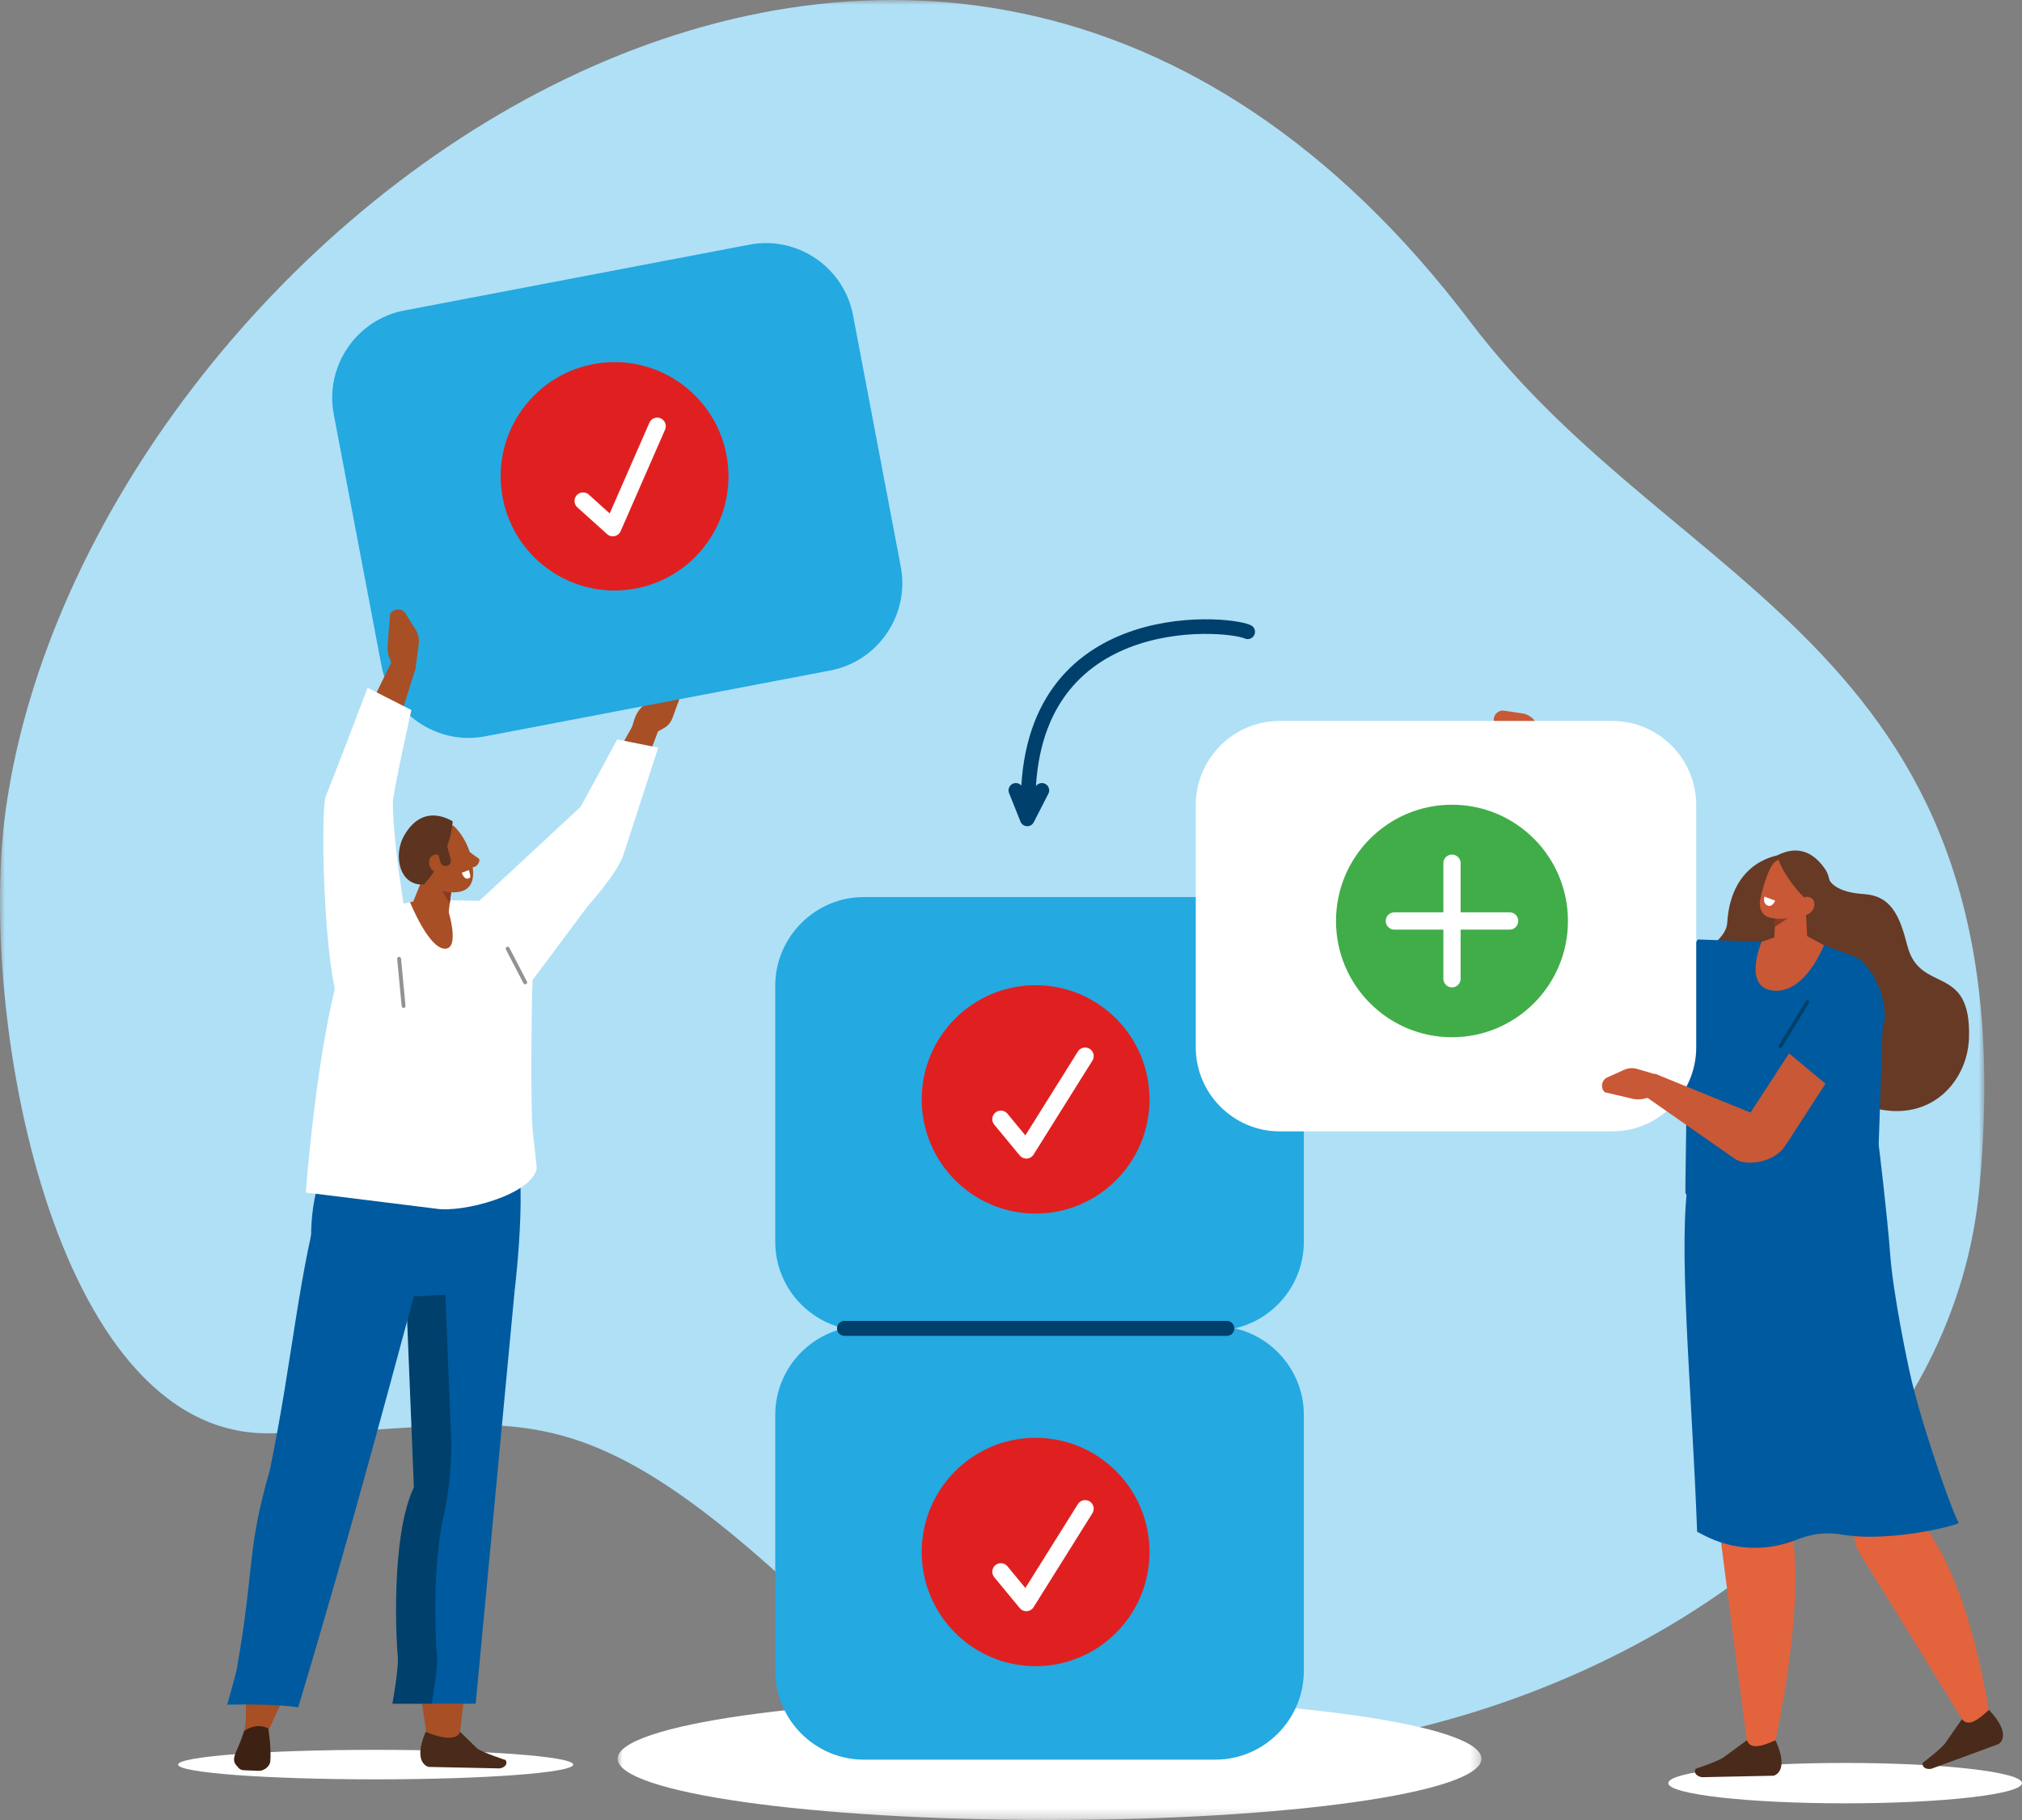 <?xml version="1.0" encoding="UTF-8"?> <svg xmlns="http://www.w3.org/2000/svg" xmlns:xlink="http://www.w3.org/1999/xlink" width="210px" height="189px" viewBox="0 0 210 189" version="1.1"><rect x="0" y="0" width="210" height="189" fill="#808080" stroke="none"/><title>1A292478-6A2A-4A84-BDD7-39B827D954B0</title><defs><polygon id="path-1" points="0 0 206.087 0 206.087 182.125 0 182.125"></polygon><polygon id="path-3" points="0 0 89.718 0 89.718 12.726 0 12.726"></polygon></defs><g id="Page-1" stroke="none" stroke-width="1" fill="none" fill-rule="evenodd"><g id="DESIGN-3483-DESKTOP" transform="translate(-621, -7032)"><g id="Group-12-Copy-14" transform="translate(135, 7013)"><g id="Group-135" transform="translate(486, 19)"><g id="Group-3"><mask id="mask-2" fill="white"><use xlink:href="#path-1"></use></mask><g id="Clip-2"></g><path d="M27.673,148.843 C5.464,148.736 -2.405,105.205 0.622,83.902 C9.146,23.912 96.288,-41.141 152.724,33.451 C174.359,62.048 210.868,67.045 205.567,123.434 C200.753,174.648 118.264,199.51 86.217,168.51 C58.196,141.403 53.459,148.966 27.673,148.843" id="Fill-1" fill="#AFE0F6" mask="url(#mask-2)"></path></g><g id="Group-6" transform="translate(64.142, 176.274)"><mask id="mask-4" fill="white"><use xlink:href="#path-3"></use></mask><g id="Clip-5"></g><path d="M89.718,6.363 C89.718,9.877 69.634,12.726 44.859,12.726 C20.084,12.726 0,9.877 0,6.363 C0,2.849 20.084,0 44.859,0 C69.634,0 89.718,2.849 89.718,6.363" id="Fill-4" fill="#FFFFFF" mask="url(#mask-4)"></path></g><path d="M126.22,182.732 L89.708,182.732 C84.652,182.732 80.515,178.586 80.515,173.517 L80.515,146.932 C80.515,141.864 84.652,137.717 89.708,137.717 L126.22,137.717 C131.276,137.717 135.413,141.864 135.413,146.932 L135.413,173.517 C135.413,178.586 131.276,182.732 126.22,182.732" id="Fill-7" fill="#24A9E1"></path><path d="M126.22,138.173 L89.708,138.173 C84.652,138.173 80.515,134.027 80.515,128.958 L80.515,102.373 C80.515,97.305 84.652,93.158 89.708,93.158 L126.22,93.158 C131.276,93.158 135.413,97.305 135.413,102.373 L135.413,128.958 C135.413,134.027 131.276,138.173 126.22,138.173" id="Fill-9" fill="#24A9E1"></path><line x1="87.706" y1="137.945" x2="127.42" y2="137.945" id="Stroke-11" stroke="#00406C" stroke-width="1.551" stroke-linecap="round"></line><path d="M60.264,85.044 C62.682,81.032 63.415,79.386 65.75,75.301 L68.424,75.719 C64.963,84.618 65.944,87.32 62.835,89.935 C58.583,89.208 59.914,86.093 60.264,85.044" id="Fill-13" fill="#A84F25"></path><path d="M66.885,76.763 L68.947,75.613 C69.359,75.383 69.675,75.013 69.837,74.569 L70.497,72.773 C70.726,72.147 70.261,71.484 69.596,71.489 L67.086,73.08 C66.533,73.431 66.103,74.014 65.884,74.712 L65.519,75.875 L66.885,76.763 Z" id="Fill-15" fill="#A84F25"></path><path d="M68.358,77.637 L64.107,76.787 L60.299,83.794 L49.792,93.537 C47.999,93.6 44.299,93.145 43.183,94.088 C42.456,94.703 51.496,106.89 51.496,106.89 L61.004,94.147 C61.004,94.147 64.107,90.725 64.756,88.743 C65.902,85.242 68.358,77.637 68.358,77.637" id="Fill-17" fill="#FFFFFF"></path><path d="M86.239,69.625 L50.371,76.468 C45.404,77.415 40.566,74.117 39.621,69.138 L34.663,43.021 C33.717,38.043 37.008,33.194 41.975,32.246 L77.843,25.404 C82.811,24.456 87.648,27.755 88.593,32.734 L93.552,58.85 C94.497,63.829 91.206,68.678 86.239,69.625" id="Fill-19" fill="#24A9E1"></path><path d="M37.748,85.919 C35.586,85.059 34.326,83.001 35.093,80.169 L41.364,67.291 L43.147,69.458 L39.913,79.744 L37.748,85.919 Z" id="Fill-21" fill="#A84F25"></path><path d="M43.147,69.458 L43.486,66.877 C43.553,66.361 43.447,65.846 43.185,65.425 L42.126,63.721 C41.756,63.127 40.926,63.142 40.517,63.75 L40.261,67.01 C40.205,67.729 40.415,68.479 40.849,69.107 L41.573,70.154 L43.147,69.458 Z" id="Fill-23" fill="#A84F25"></path><path d="M36.031,106.096 C33.577,103.646 33.228,84.13 33.835,82.679 C34.517,81.046 38.18,71.423 38.18,71.423 L42.722,73.732 C42.722,73.732 40.8,82.397 40.802,83.328 C40.813,88.594 42.776,98.937 42.776,98.937 L36.031,106.096 Z" id="Fill-25" fill="#FFFFFF"></path><path d="M59.532,183.246 C59.532,184.092 50.345,184.778 39.013,184.778 C27.68,184.778 18.493,184.092 18.493,183.246 C18.493,182.4 27.68,181.714 39.013,181.714 C50.345,181.714 59.532,182.4 59.532,183.246" id="Fill-27" fill="#FFFFFF"></path><path d="M44.397,180.569 C44.397,180.569 41.051,161.958 44.412,154.594 L41.683,129.346 L53.448,130.157 L47.682,180.748 L44.397,180.569 Z" id="Fill-29" fill="#A84F25"></path><path d="M47.784,179.838 L49.522,181.539 C49.993,181.959 52.518,182.776 52.518,182.776 C52.783,183.298 52.304,183.573 51.894,183.642 L44.513,183.487 C44.513,183.487 42.799,183.133 44.209,179.842 C45.569,180.435 47.465,180.861 47.784,179.838" id="Fill-31" fill="#4A2A1A"></path><path d="M53.448,134.034 L49.404,176.92 L40.813,176.92 C40.813,176.92 41.501,173.193 41.37,172.01 C41.239,170.827 40.585,159.611 43.045,154.45 L42.196,133.435 L53.448,134.034 Z" id="Fill-33" fill="#005A9F"></path><path d="M42.985,154.451 L42.135,133.435 L46.22,133.659 L46.842,149.048 C46.958,151.917 46.654,154.797 46.035,157.63 C44.813,163.229 45.277,171.034 45.385,172.01 C45.516,173.193 44.828,176.92 44.828,176.92 L40.752,176.92 C40.752,176.92 41.441,173.193 41.31,172.01 C41.179,170.828 40.524,159.611 42.985,154.451" id="Fill-35" fill="#00406C"></path><path d="M36.626,116.834 L52.672,118.059 C55.282,119.02 53.448,134.034 53.448,134.034 L43.689,134.593 C38.787,134.491 32.99,138.344 32.38,130.157 C31.682,120.799 36.626,116.834 36.626,116.834" id="Fill-37" fill="#005A9F"></path><path d="M25.509,174.64 C25.522,174.659 25.535,174.677 25.693,174.876 C25.387,176.91 25.697,177.714 25.391,179.748 C26.251,179.877 26.496,181.229 27.361,181.342 C27.605,181.374 27.478,180.22 27.709,180.077 L30.18,174.727 L25.509,174.64 Z" id="Fill-39" fill="#A84F25"></path><path d="M45.804,124.036 C41.088,141.71 36.371,159.392 30.969,177.303 C28.415,176.889 23.595,177.028 23.595,177.028 C23.595,177.028 24.498,173.86 24.577,173.408 C26.485,162.613 25.591,161.066 28.015,152.717 C30.498,140.666 30.906,132.395 33.74,122.606 C38.021,122.952 41.43,123.792 45.686,124.246 C45.748,124.254 45.81,124.262 45.872,124.27 C45.922,124.32 45.973,124.371 45.804,124.036" id="Fill-41" fill="#005A9F"></path><path d="M27.867,179.497 C27.867,179.497 28.208,181.622 28.067,182.951 C28.042,183.178 27.888,183.424 27.651,183.611 C27.414,183.798 27.125,183.904 26.875,183.894 C26.337,183.873 25.723,183.85 25.343,183.835 C25.106,183.826 24.911,183.743 24.787,183.6 C24.713,183.515 24.623,183.411 24.529,183.302 C24.098,182.803 24.362,182.249 24.711,181.469 C25.071,180.663 25.356,179.745 25.356,179.745 C26.79,178.806 27.867,179.497 27.867,179.497" id="Fill-43" fill="#3D2213"></path><path d="M55.311,117.276 C55.105,114.838 55.197,104.722 55.297,102.277 C55.465,98.175 54.021,99.386 53.448,97.76 C52.868,96.116 49.418,100.367 48.556,98.841 C47.971,97.806 47.074,95.431 45.987,94.953 L43.502,93.537 C43.502,93.537 38.91,94.11 36.847,96.171 C35.483,97.534 35.615,99.186 34.771,102.687 C32.652,111.48 31.76,123.839 31.76,123.839 L45.219,125.508 C47.977,125.992 55.284,124.069 55.75,121.301 L55.311,117.276 Z" id="Fill-45" fill="#FFFFFF"></path><path d="M42.588,93.69 C42.588,93.69 44.48,98.417 46.157,98.517 C47.834,98.617 46.543,94.517 46.543,94.517 L43.941,93.404 L42.588,93.69 Z" id="Fill-47" fill="#A84F25"></path><polygon id="Fill-49" fill="#A84F25" points="47.012 91.391 46.511 95.407 42.776 93.964 44.605 89.471"></polygon><polygon id="Fill-51" fill="#873B24" points="46.894 92.34 46.709 93.821 45.29 91.423"></polygon><path d="M47.1,85.748 C47.1,85.748 49.056,87.409 49.138,90.568 C49.221,93.727 45.566,92.448 44.596,92.224 C43.625,92 40.866,86.865 43.831,86.244 C46.797,85.623 47.1,85.748 47.1,85.748" id="Fill-53" fill="#A84F25"></path><path d="M43.705,91.86 C41.88,91.774 41.155,89.836 41.507,88.039 C41.621,87.462 41.808,87.056 42.012,86.705 C42.992,85.02 44.629,83.952 47.009,85.281 C47.009,85.281 46.964,88.614 44.023,91.851 L43.705,91.86 Z" id="Fill-55" fill="#5C3420"></path><path d="M44.842,90.293 C45.214,90.74 45.812,90.851 46.176,90.54 C46.541,90.228 46.534,89.613 46.162,89.166 C45.789,88.719 45.191,88.608 44.827,88.919 C44.462,89.23 44.469,89.845 44.842,90.293" id="Fill-57" fill="#A84F25"></path><path d="M46.425,89.913 L46.425,89.913 C46.131,89.995 45.824,89.821 45.742,89.526 L45.308,87.959 C45.226,87.664 45.399,87.356 45.694,87.274 L45.694,87.274 C45.988,87.192 46.295,87.366 46.377,87.661 L46.812,89.228 C46.893,89.523 46.72,89.831 46.425,89.913" id="Fill-59" fill="#5C3420"></path><path d="M48.625,88.335 C48.637,88.36 49.051,88.7 49.691,89.137 C50.009,89.355 49.509,90.091 49.131,90.041 C48.753,89.991 48.103,88.994 48.103,88.994 L48.625,88.335 Z" id="Fill-61" fill="#A84F25"></path><line x1="41.916" y1="104.465" x2="41.45" y2="99.567" id="Stroke-63" stroke="#929292" stroke-width="0.401" stroke-linecap="round" stroke-linejoin="round"></line><line x1="54.546" y1="102.016" x2="52.725" y2="98.519" id="Stroke-65" stroke="#929292" stroke-width="0.401" stroke-linecap="round" stroke-linejoin="round"></line><path d="M48.69,90.354 L47.957,90.631 C47.957,90.631 48.253,91.572 48.813,91.132 C48.931,91.038 48.69,90.354 48.69,90.354" id="Fill-67" fill="#FFFFFF"></path><path d="M189.882,91.137 C189.882,91.137 190.151,92.628 193.546,92.843 C196.41,93.024 197.283,95.058 198.1,98.229 C199.407,103.303 204.749,99.935 204.494,107.798 C204.338,112.619 199.917,117.391 192.952,114.51 C185.986,111.63 165.455,118.877 172.074,103.179 C173.225,100.448 179.229,98.465 179.385,95.845 C179.78,89.217 184.927,88.778 184.927,88.778 L189.882,91.137 Z" id="Fill-69" fill="#663A24"></path><path d="M160.843,76.529 L159.305,74.745 C158.997,74.388 158.572,74.154 158.108,74.085 L156.225,73.804 C155.569,73.707 155.019,74.296 155.159,74.946 L157.219,77.078 C157.673,77.549 158.328,77.851 159.052,77.924 L160.258,78.046 L160.843,76.529 Z" id="Fill-71" fill="#C95836"></path><path d="M173.264,185.172 C173.264,186.33 181.487,187.269 191.632,187.269 C201.776,187.269 210,186.33 210,185.172 C210,184.013 201.776,183.074 191.632,183.074 C181.487,183.075 173.264,184.013 173.264,185.172" id="Fill-73" fill="#FFFFFF"></path><path d="M184.232,181.454 C184.232,181.454 188.653,162.664 185.032,155.229 L185.392,129.739 L175.462,134.924 L181.527,181.602 L184.232,181.454 Z" id="Fill-75" fill="#E3633D"></path><path d="M181.44,180.715 L179.087,182.433 C178.625,182.858 176.101,183.682 176.101,183.682 C175.849,184.209 176.341,184.487 176.758,184.556 L184.205,184.4 C184.205,184.4 185.925,184.042 184.399,180.719 C183.044,181.319 181.793,181.749 181.44,180.715" id="Fill-77" fill="#4A2A1A"></path><path d="M206.657,178.339 C206.657,178.339 204.766,164.189 199.387,157.867 L195.299,128.403 L190.531,145.491 L192.653,160.039 C192.71,160.435 192.845,160.808 193.048,161.138 L204.673,179.983 L206.657,178.339 Z" id="Fill-79" fill="#E3633D"></path><path d="M176.328,97.56 L182.948,97.805 L187.831,97.56 L192.674,99.351 C194.743,100.424 196.367,104.566 195.529,106.753 L195.115,118.87 C195.181,124.275 188.7,132.098 191.315,138.936 C182.466,142.05 177.742,127.983 175.04,123.891 C175.027,121.722 175.323,108.759 175.133,106.665 C174.452,99.155 172.881,103.06 176.328,97.56" id="Fill-81" fill="#005A9F"></path><path d="M184.44,94.097 C184.44,94.097 184.32,96.462 184.222,98.421 C184.195,98.943 184.449,99.437 184.885,99.714 C185.321,99.991 185.872,100.008 186.326,99.758 C186.475,99.676 186.62,99.597 186.757,99.521 C187.38,99.179 187.753,98.504 187.716,97.789 C187.619,95.956 187.444,92.617 187.444,92.617 L184.44,94.097 Z" id="Fill-83" fill="#C95836"></path><polygon id="Fill-85" fill="#873B24" points="184.375 95.002 184.302 96.278 185.808 95.269"></polygon><path d="M182.948,97.805 C182.948,97.805 180.912,102.606 184.221,102.878 C187.529,103.15 189.432,98.156 189.432,98.156 L186.524,96.589 L182.948,97.805 Z" id="Fill-87" fill="#C95836"></path><path d="M188.468,91.814 C188.728,91.171 188.424,90.439 187.79,90.179 C187.113,89.901 186.259,89.551 185.582,89.274 C184.949,89.014 184.319,89.372 183.965,89.968 C183.546,90.67 183.033,92.274 182.8,93.482 C182.668,94.164 182.926,94.947 183.56,95.207 C184.237,95.485 186.529,95.662 187.22,94.515 C187.746,93.641 188.086,92.761 188.468,91.814" id="Fill-89" fill="#C95836"></path><path d="M190.214,95.14 C190.214,95.14 190.408,91.583 189.629,90.376 C188.584,88.754 186.935,87.616 184.57,88.831 C184.57,88.831 185.207,91.761 189.355,94.98 L190.214,95.14 Z" id="Fill-91" fill="#663A24"></path><path d="M188.142,94.658 C187.764,95.082 187.177,95.17 186.832,94.854 C186.487,94.538 186.514,93.939 186.893,93.515 C187.271,93.091 187.857,93.004 188.202,93.319 C188.547,93.635 188.52,94.234 188.142,94.658" id="Fill-93" fill="#C95836"></path><path d="M183.255,93.105 L184.365,93.534 C184.365,93.534 184.051,94.295 183.542,94.024 C183.032,93.754 183.255,93.105 183.255,93.105" id="Fill-95" fill="#FFFFFF"></path><path d="M195.115,118.87 C195.115,118.87 195.992,125.993 196.31,130.268 C196.611,134.302 198.058,141.395 198.567,143.492 C199.964,149.253 203.12,157.978 203.438,158.099 C203.873,158.263 196.481,160.23 191.354,159.369 C189.199,159.007 187.755,159.439 186.4,159.963 C183.345,161.144 179.934,160.965 177.024,159.461 L176.26,159.066 C175.679,143.638 174.208,129.087 175.409,122.167 L195.115,118.87 Z" id="Fill-97" fill="#005A9F"></path><path d="M181.328,116.266 L188.287,105.593 C189.716,103.008 192.213,102.205 193.535,103.907 C194.055,104.577 193.954,105.863 193.307,106.796 L185.507,118.84 L181.328,116.266 Z" id="Fill-99" fill="#C95836"></path><path d="M194.044,103.471 C194.044,103.471 194.811,106.34 191.484,110.197 L189.795,112.709 L184.91,108.642 L188.74,102.361 C188.74,102.361 192.504,100.689 194.044,103.471" id="Fill-101" fill="#005A9F"></path><path d="M167.462,117.487 L132.893,117.487 C128.106,117.487 124.189,113.561 124.189,108.762 L124.189,83.591 C124.189,78.793 128.106,74.867 132.893,74.867 L167.462,74.867 C172.249,74.867 176.166,78.793 176.166,83.591 L176.166,108.762 C176.166,113.561 172.249,117.487 167.462,117.487" id="Fill-103" fill="#FFFFFF"></path><path d="M185.497,118.831 C184.367,120.815 181.309,121.104 180.227,120.373 L169.631,112.979 L171.879,111.5 L182.136,115.673 L185.497,118.831 Z" id="Fill-105" fill="#C95836"></path><path d="M172.292,111.673 L170.037,111.005 C169.587,110.872 169.103,110.905 168.675,111.098 L166.939,111.882 C166.334,112.155 166.188,112.95 166.656,113.421 L169.538,114.1 C170.173,114.25 170.887,114.149 171.536,113.819 L172.616,113.268 L172.292,111.673 Z" id="Fill-107" fill="#C95836"></path><line x1="187.718" y1="104.037" x2="184.91" y2="108.642" id="Stroke-109" stroke="#00406C" stroke-width="0.387" stroke-linecap="round" stroke-linejoin="round"></line><path d="M162.844,95.64 C162.844,102.308 157.451,107.713 150.799,107.713 C144.148,107.713 138.755,102.308 138.755,95.64 C138.755,88.973 144.148,83.567 150.8,83.567 C157.452,83.567 162.844,88.972 162.844,95.64" id="Fill-113" fill="#41AD49"></path><line x1="150.8" y1="89.642" x2="150.8" y2="101.639" id="Stroke-115" stroke="#FFFFFF" stroke-width="1.793" stroke-linecap="round" stroke-linejoin="round"></line><line x1="156.784" y1="95.64" x2="144.815" y2="95.64" id="Stroke-117" stroke="#FFFFFF" stroke-width="1.793" stroke-linecap="round" stroke-linejoin="round"></line><path d="M119.386,161.169 C119.386,167.718 114.09,173.027 107.556,173.027 C101.022,173.027 95.726,167.718 95.726,161.169 C95.726,154.62 101.022,149.311 107.556,149.311 C114.09,149.311 119.386,154.62 119.386,161.169" id="Fill-119" fill="#E02020"></path><polyline id="Stroke-121" stroke="#FFFFFF" stroke-width="1.779" stroke-linecap="round" stroke-linejoin="round" points="103.946 163.222 106.592 166.425 112.699 156.671"></polyline><path d="M119.386,114.168 C119.386,120.717 114.09,126.026 107.556,126.026 C101.022,126.026 95.726,120.717 95.726,114.168 C95.726,107.619 101.022,102.31 107.556,102.31 C114.09,102.31 119.386,107.619 119.386,114.168" id="Fill-123" fill="#E02020"></path><polyline id="Stroke-125" stroke="#FFFFFF" stroke-width="1.779" stroke-linecap="round" stroke-linejoin="round" points="103.946 116.221 106.592 119.424 112.699 109.67"></polyline><path d="M75.53,47.725 C76.488,54.203 72.025,60.233 65.562,61.193 C59.099,62.154 53.083,57.68 52.125,51.202 C51.167,44.724 55.63,38.694 62.093,37.734 C68.556,36.773 74.572,41.246 75.53,47.725" id="Fill-127" fill="#E02020"></path><polyline id="Stroke-129" stroke="#FFFFFF" stroke-width="1.779" stroke-linecap="round" stroke-linejoin="round" points="60.557 52.025 63.643 54.805 68.257 44.258"></polyline><path d="M106.806,84.606 C105.95,62.76 127.32,64.578 129.581,65.61" id="Stroke-131" stroke="#00406C" stroke-width="1.517" stroke-linecap="round"></path><polyline id="Stroke-133" stroke="#00406C" stroke-width="1.517" stroke-linecap="round" stroke-linejoin="round" points="105.505 82.076 106.688 85.04 108.206 82.076"></polyline><path d="M204.44,178.715 L202.087,180.433 C201.625,180.858 199.101,181.682 199.101,181.682 C198.849,182.209 199.341,182.487 199.758,182.556 L207.205,182.4 C207.205,182.4 208.925,182.042 207.399,178.719 C206.044,179.319 204.793,179.749 204.44,178.715" id="Fill-77" fill="#4A2A1A" transform="translate(203.531, 180.636) rotate(-19) translate(-203.531, -180.636)"></path></g></g></g></g></svg> 